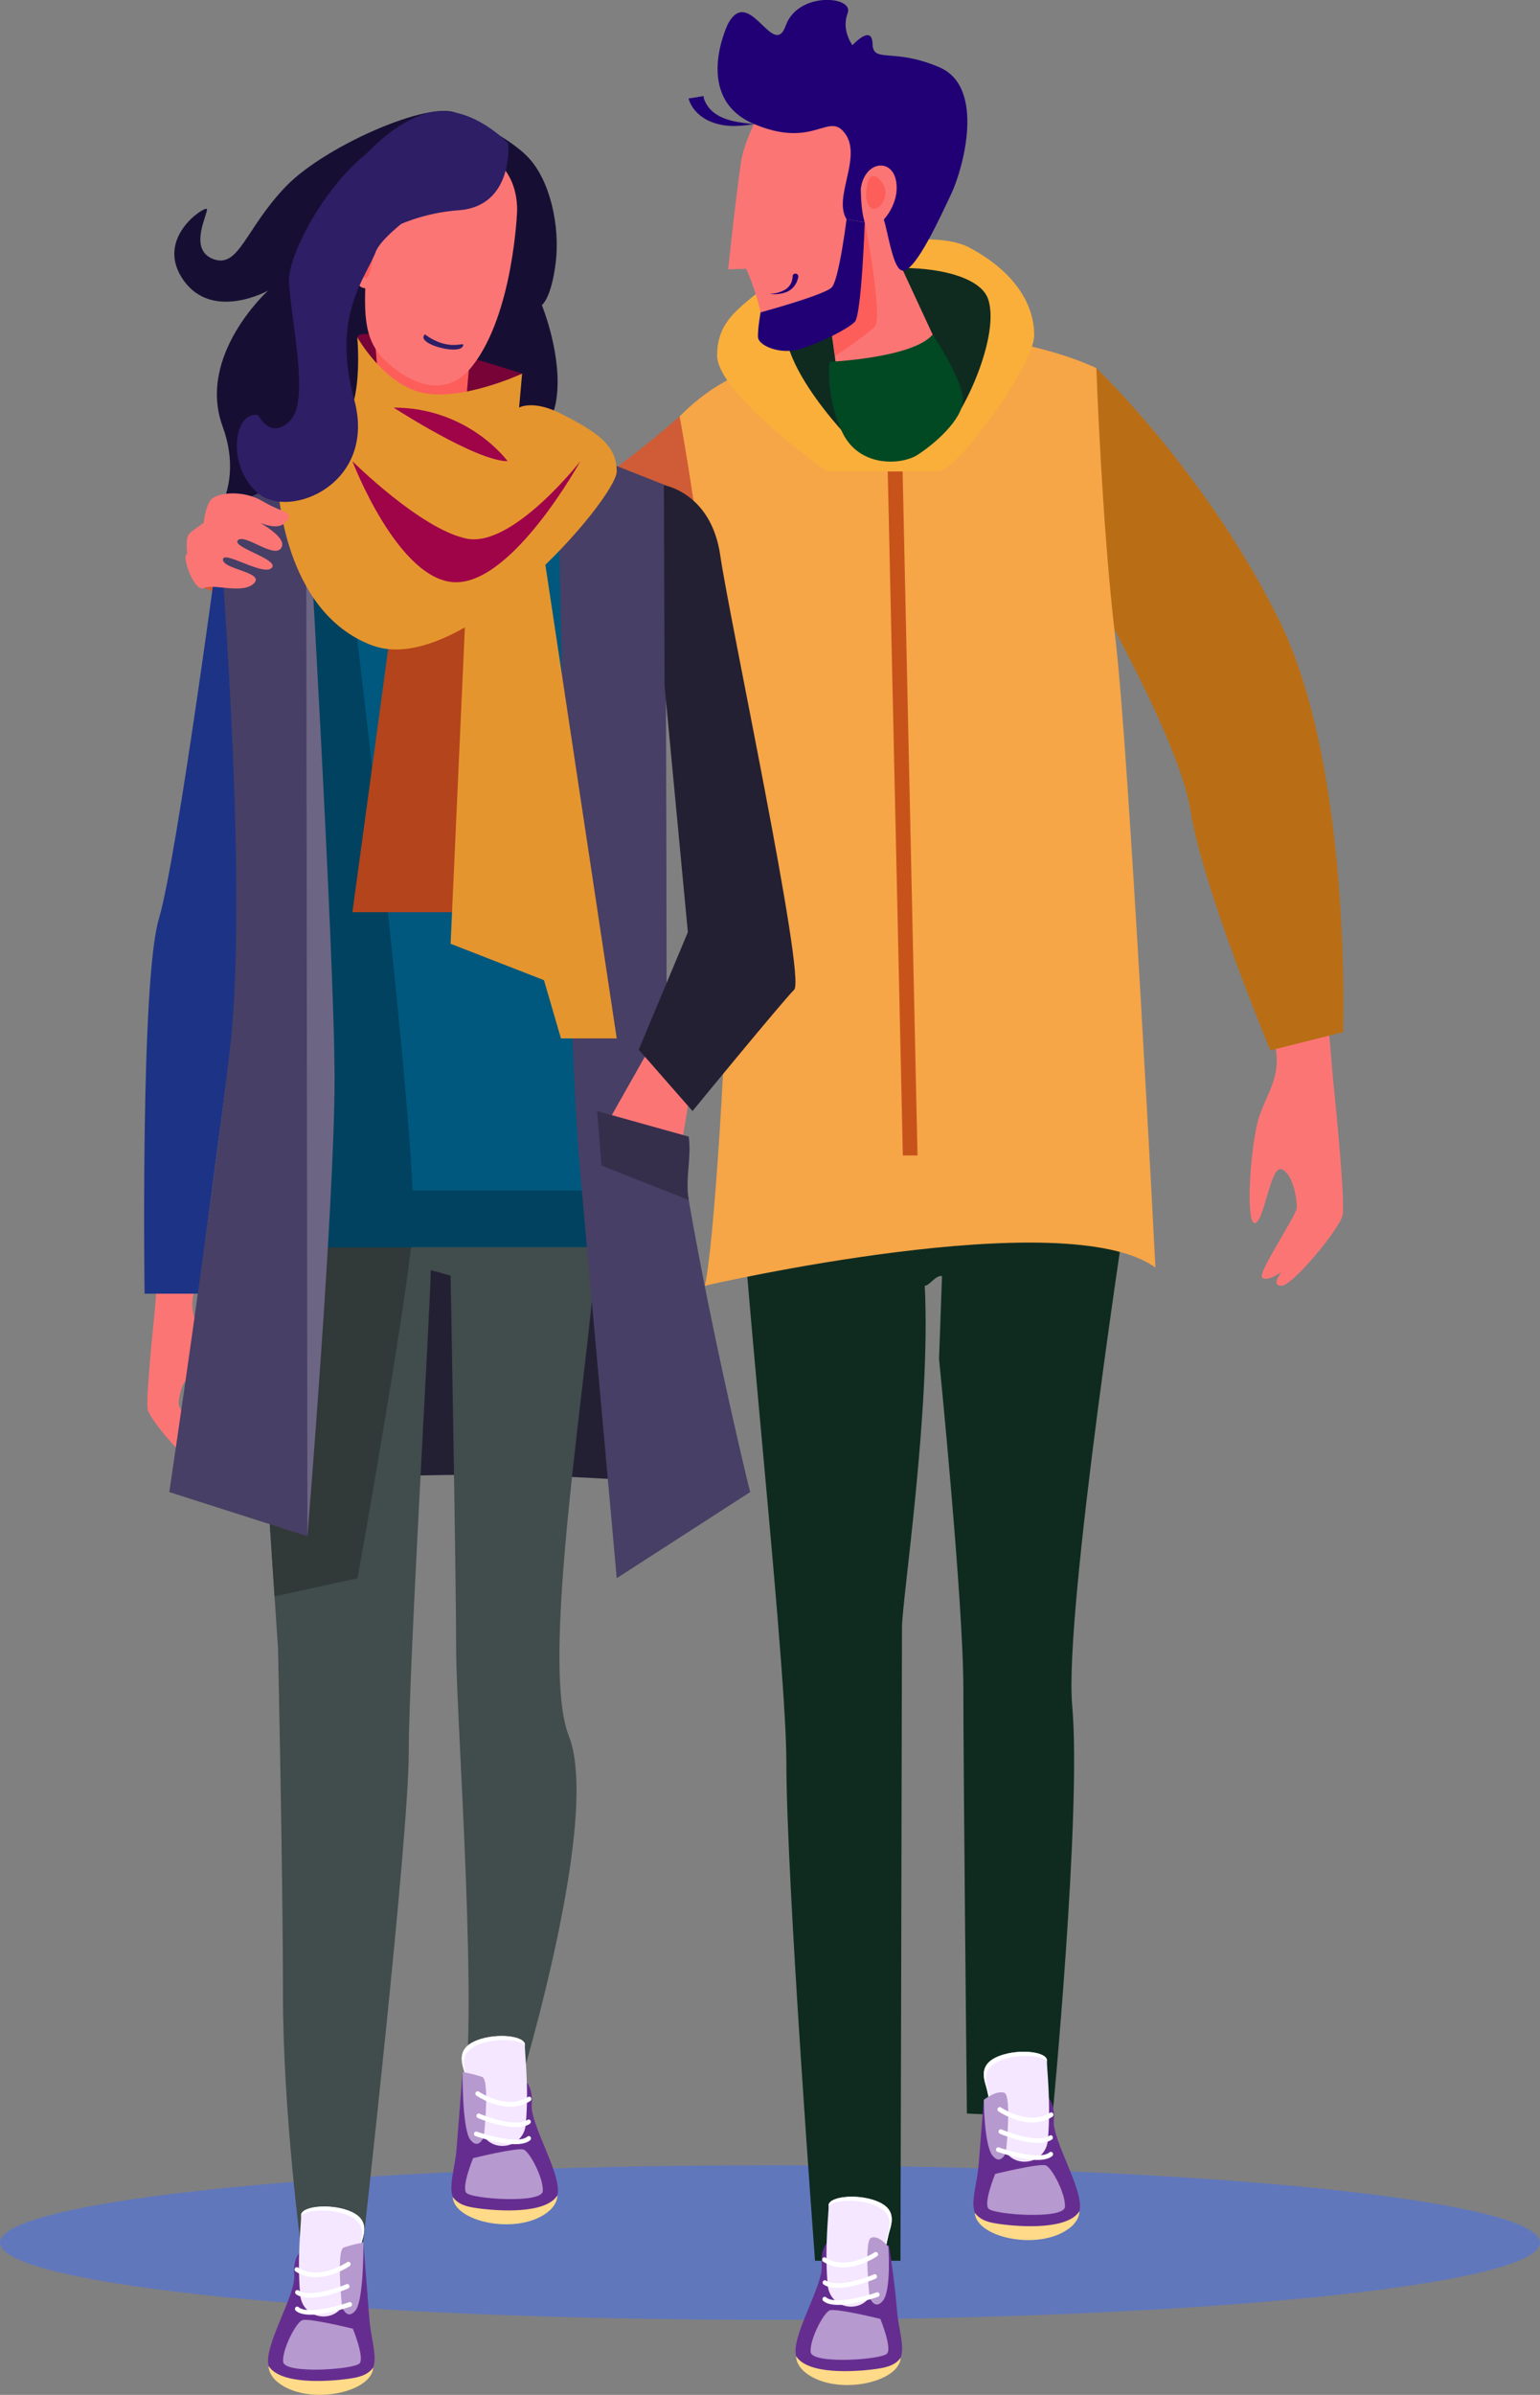 <svg xmlns="http://www.w3.org/2000/svg" viewBox="0 0 937.47 1457.12"><rect x="0" y="0" width="937.47" height="1457.12" fill="#808080" stroke="none"/><defs><style>.cls-1{fill:#cf5c36;}.cls-2{fill:#6077bc;}.cls-3{fill:#fc7575;}.cls-4{fill:#b96e16;}.cls-5{fill:#0f2b20;}.cls-6{fill:#f6a547;}.cls-7{fill:#170f33;}.cls-8{fill:#242033;}.cls-9{fill:#414c4c;}.cls-10{fill:#313939;}.cls-11{fill:#00587e;}.cls-12{fill:#00425f;}.cls-13{fill:#473f65;}.cls-14{fill:#b4441b;}.cls-15{fill:#e5952e;}.cls-16{fill:#770337;}.cls-17{fill:#fd5e5a;}.cls-18{fill:#1d3386;}.cls-19{fill:#6c6584;}.cls-20{fill:#9f0449;}.cls-21{fill:#662d91;}.cls-22{fill:#ffda88;}.cls-23{fill:#f4e7ff;}.cls-24{fill:#fff;}.cls-25{fill:#b699ce;}.cls-26{fill:#352f4c;}.cls-27{fill:#2d1e66;}.cls-28{fill:#c7531b;}.cls-29{fill:#faaf3b;}.cls-30{fill:#210075;}.cls-31{fill:#004923;}</style></defs><g id="Capa_2" data-name="Capa 2"><g id="Layer_2" data-name="Layer 2"><path class="cls-1" d="M462.92,264.21l-49.21-10.85s-62.67,56-104.24,69.12-176.88-11-176.88-11L124,357.77s200.33,76.1,247.26,61.65,97.48-81.76,97.48-81.76Z"></path><path class="cls-2" d="M937.47,1364.47c0,26-209.86,47-468.74,47S0,1390.42,0,1364.47s209.86-47,468.73-47S937.47,1338.51,937.47,1364.47Z"></path><path class="cls-3" d="M742.62,333.1S798.18,456,798.18,479.26s13.26,177,13.26,177,7.88,75,5.81,83.33-30.33,42.7-37.14,42.7,0-8.29,0-8.29-8.88,6.22-11.78,3.31,21.14-38,21.14-42.7c0-6-2.55-20.72-9.36-23.21s-10.54,32.75-16.34,32.75-2.49-49.34,2.9-65.09,14.51-25.7,8.71-46.43-47.27-92.86-38.14-143.85L683.35,371.11Z"></path><path class="cls-4" d="M667.42,224s66.92,63.61,111.34,153.54S817.59,628,817.59,628L773.33,639.1s-41.16-98.37-48.74-146.43-75.85-162.73-75.85-162.73Z"></path><path class="cls-5" d="M687.46,723l-20.85-69.59L558.53,689.56,450.07,673.41C442.91,692.5,478.7,1001,478.7,1072.54s17.45,303,17.45,303h52s.93-357.86.93-385.3c0-16.74,17.68-132.6,13.87-207.92,3.06-.18,6.54-6.57,10.49-5.9l-1.8,50.4s14.8,147.92,14.8,200.4,2.16,258.73,2.16,258.73l52,2.47s17.92-186.12,12.1-250.6C647.52,980.72,687.46,723,687.46,723Z"></path><path class="cls-6" d="M703.36,771.26s-16-312.8-24.33-382.45S667.42,224,667.42,224,612.56,196.31,533.48,206,428,239.05,413.71,253.36c0,0,29.27,155.63,29.61,295.8.18,75.83-9.1,214.23-14.34,233.15C429,782.31,648.64,731.46,703.36,771.26Z"></path><path class="cls-3" d="M95.08,787c-.73,8.63-1.21,14.14-1.21,14.14s-5.34,51-3.94,56.58,20.6,29,25.22,29,0-5.63,0-5.63,6,4.22,8,2.25-14.36-25.81-14.36-29c0-4.08,1.74-14.07,6.36-15.76s7.15,22.23,11.09,22.23,1.69-33.49-2-44.19c-3.55-10.37-9.45-17.06-6.21-30.28A171.49,171.49,0,0,0,95.08,787Z"></path><path class="cls-7" d="M280.2,70.38s27.74,11.22,41.21,25.25,19.59,41.91,16.9,64-8.47,26-8.47,26,12.74,30.86,8.87,57.31S306,294.65,287.13,298.25c0,0,26.15-31.26,22.69-47.69,0,0-18.85,26.85-37.71,37.27S180,392,121,326.61c0,0,30.27-23.95,14.49-67.23s27.71-82.56,27.71-82.56-33.87,18.83-51.57-6.42,12.7-44.88,14.24-43.28-11.93,24.45,3.85,30.46,19.43-18.24,44.25-44.09S268.27,58,280.2,70.38Z"></path><path class="cls-8" d="M121,907.86s151.33-23.64,335.61,0l-113-367H161Z"></path><path class="cls-9" d="M149.56,706.39l19.69,296.68s3,138.4,3,210.37,11.26,156.11,11.26,156.11l37.64-5.53s27.68-245.8,27.68-297.84,13.41-274.75,13.41-293.35l12.06,3.28s3.38,183.84,3.38,227,14.53,231.88,3.4,282.81l29.75,1.68s56.47-178.21,35.43-231.38,23.39-284.57,16.48-320S149.56,706.39,149.56,706.39Z"></path><path class="cls-10" d="M149.56,706.39l17.58,264.93,50.51-11.09S246.28,801,251.24,749.46c.69-7.24.25-21.85-1-41.62C199,705.06,149.56,706.39,149.56,706.39Z"></path><path class="cls-11" d="M233.71,264.21,149.56,307s36.91,202.25,22.15,261.3-10.34,190.44-10.34,190.44h203C370,741.89,376.3,672,388.72,674.61c13,2.73-19.2-131-19.2-185.81S412.33,295.21,405,295.21s-72.34-31-72.34-31Z"></path><path class="cls-12" d="M251.24,749.46c4.62-48.11-40.85-421.07-46.9-470.3L149.56,307s36.91,202.25,22.15,261.3-10.34,190.44-10.34,190.44h88.86C250.63,755.37,251,752.26,251.24,749.46Z"></path><path class="cls-12" d="M160.78,724.37c.13,20.62.59,34.39.59,34.39h203c2.09-6.28,4.27-19.9,6.83-34.39Z"></path><path class="cls-12" d="M161.37,758.76h88.86c.4-3.39.74-6.5,1-9.3.48-5,.42-13.65-.1-25.09H160.78C160.91,745,161.37,758.76,161.37,758.76Z"></path><path class="cls-13" d="M375.43,960.23l81.19-52.37s-50.81-206.68-50.81-295.25-.85-317.4-.85-317.4l-65.52-25.9s5,347.71,13.84,445.14S375.43,960.23,375.43,960.23Z"></path><polygon class="cls-14" points="239.62 370.5 214.52 555.03 300.14 555.03 300.14 370.5 239.62 370.5"></polygon><polygon class="cls-15" points="283.9 361.64 274.31 574.22 331.14 596.37 341.48 631.8 375.43 631.8 331.14 338.02 283.9 361.64"></polygon><path class="cls-16" d="M317.86,227.31s-101.57-32.95-100.2-21.82,41.38,47,41.38,47l52.26-14.33Z"></path><path class="cls-17" d="M283.42,248l3.84-45.16-60.45-14.22,4.07,50.57C241.58,249.35,263.73,258.17,283.42,248Z"></path><path class="cls-3" d="M294.45,93.06s20.36,7.25,20.36,34.93c0,0-2.23,63.38-27.55,95.07-18.56,23.22-43.32,5.75-53.67-4.6-15.08-15.08-10.8-35.59-10.8-63.27S266.62,73.39,294.45,93.06Z"></path><polygon class="cls-3" points="396.89 635.26 368.16 686.05 412.5 711.56 421.42 656.32 396.89 635.26"></polygon><path class="cls-8" d="M404.14,295.21s28.79,4.43,34.33,42.81,52.24,256.93,45,264.13S421.57,676,421.57,676l-32.74-37.34,29.9-71.5L404.56,417.37Z"></path><path class="cls-18" d="M135.75,311.45s-27.61,209.4-39,247.44S88,787.12,88,787.12h32.72l28.82-218.45Z"></path><path class="cls-13" d="M186.39,286.79S196.07,550.6,196.07,617s-8.92,317.71-8.92,317.71l-84.09-26.89S128.16,739.56,140,637.7s-7.38-326.25-7.38-326.25Z"></path><path class="cls-19" d="M186.39,286.79S203.67,580,203.67,656.32s-16.52,278.43-16.52,278.43Z"></path><path class="cls-15" d="M217.47,205.16s5.91,59-20.67,59-27.55,31-27.55,31,2.46,76.77,57.08,97.44S375.43,303,375.43,286.79s-12.5-24.17-34-35.11C324.31,243,316,248,316,248l1.83-20.66s-37.5,17.44-61.78,11.4C233.16,233,217.47,205.16,217.47,205.16Z"></path><path class="cls-20" d="M214.52,280.6s41.33,41.19,69.38,47.09,69.38-47.09,69.38-47.09-40.48,73.66-75.59,73.66S214.52,280.6,214.52,280.6Z"></path><path class="cls-20" d="M239.62,248S289.81,280.6,309,280.6C309,280.6,285.38,248,239.62,248Z"></path><path class="cls-21" d="M281.61,1260.7s-2.2,27.87-3.69,46.83-10.7,33.31,11.47,39.13,46.59,1.18,49.89-10.89-16.55-42.94-15.59-55.2-5.06-17.83-9.11-14.25S281.61,1260.7,281.61,1260.7Z"></path><path class="cls-22" d="M275.63,1336.72c3.48,4.85,9,6,15.07,6.85,13,1.83,41.53,3.59,48.58-7.8.07,3.36-2,6.58-4.38,8.9C317.34,1360.72,276.35,1352.45,275.63,1336.72Z"></path><path class="cls-23" d="M320.09,1292.34c-1.34,15.59-22.36,18.38-27.49,3.66l-.24-.71c-8-23.69-8.27-30-9.86-35.37-1.76-6-4-14.07,8.18-18.64s29.3-2.49,28.86,3.08C319.25,1248.08,322.11,1268.87,320.09,1292.34Z"></path><path class="cls-24" d="M290.68,1241.28c-12.21,4.57-9.94,12.69-8.18,18.64,1.59,5.34,1.82,11.68,9.86,35.37l.24.71a15.45,15.45,0,0,0,1.75,3.55c-.15-.35-.29-.7-.42-1.07l-.24-.71c-8-23.69-8.27-30-9.86-35.37-1.76-6-4-14.07,8.19-18.64,10-3.75,23.33-3,27.53.44C319.65,1238.75,302.78,1236.75,290.68,1241.28Z"></path><path class="cls-25" d="M294.59,1299.9s3.63-34.36-1-36.17a74.44,74.44,0,0,0-12-3s-.33,35,4.82,41.3S294.59,1299.9,294.59,1299.9Z"></path><path class="cls-24" d="M323.43,1277.24a1.4,1.4,0,0,1-.64,1.08c-14.27,9.21-32-2.77-32.76-3.28a1.45,1.45,0,0,1-.39-2,1.34,1.34,0,0,1,1.88-.4c.17.12,17.05,11.5,29.85,3.24a1.33,1.33,0,0,1,1.87.46A1.44,1.44,0,0,1,323.43,1277.24Z"></path><path class="cls-24" d="M323.13,1291.12a1.42,1.42,0,0,1-.6,1.06c-8.87,6.1-30.71-3.13-31.63-3.53a1.44,1.44,0,0,1-.74-1.84,1.33,1.33,0,0,1,1.76-.77c5.94,2.54,22.75,8.17,29.12,3.79a1.32,1.32,0,0,1,1.88.39A1.52,1.52,0,0,1,323.13,1291.12Z"></path><path class="cls-24" d="M323.25,1301.14a1.45,1.45,0,0,1-.47,1c-7.19,6.35-30.68-1.55-33.34-2.47a1.43,1.43,0,0,1-.85-1.79,1.35,1.35,0,0,1,1.71-.89c6.81,2.37,25.62,7.51,30.72,3a1.32,1.32,0,0,1,1.91.16A1.41,1.41,0,0,1,323.25,1301.14Z"></path><path class="cls-25" d="M288,1313.1s-7.17,17.37-4.13,21.09,46,6.75,46.55-1-7.85-23.77-11.58-25.27S288,1313.1,288,1313.1Z"></path><path class="cls-21" d="M598.9,1277.59s-1.68,20.58-3.17,39.54-10.7,33.31,11.47,39.13,46.59,1.17,49.89-10.89-16.56-42.94-15.59-55.2-5.07-17.83-9.12-14.25S598.9,1277.59,598.9,1277.59Z"></path><path class="cls-22" d="M593.43,1346.32c3.49,4.85,9,6,15.08,6.85,13,1.83,41.52,3.59,48.58-7.8.07,3.36-2,6.58-4.39,8.9C635.15,1370.32,594.15,1362.05,593.43,1346.32Z"></path><path class="cls-23" d="M637.9,1301.93c-1.35,15.6-22.37,18.39-27.5,3.66-.07-.23-.16-.46-.24-.7-8-23.7-8.27-30-9.85-35.37-1.77-6-4-14.08,8.18-18.65s29.3-2.49,28.86,3.09C637.06,1257.68,639.91,1278.47,637.9,1301.93Z"></path><path class="cls-24" d="M608.49,1250.87c-12.22,4.57-10,12.7-8.18,18.65,1.58,5.34,1.81,11.67,9.85,35.37.08.24.17.47.24.7a16.39,16.39,0,0,0,1.75,3.56c-.14-.35-.28-.7-.41-1.07l-.24-.71c-8-23.69-8.28-30-9.86-35.37-1.77-6-4-14.07,8.18-18.64,10-3.75,23.33-3,27.54.44C637.46,1248.34,620.58,1246.35,608.49,1250.87Z"></path><path class="cls-25" d="M612.39,1309.5s3.63-34.36-1-36.17-12.51,4.26-12.51,4.26.18,27.69,5.33,34S612.39,1309.5,612.39,1309.5Z"></path><path class="cls-24" d="M641.24,1286.83a1.46,1.46,0,0,1-.64,1.09c-14.28,9.21-32-2.77-32.77-3.29a1.45,1.45,0,0,1-.38-2,1.31,1.31,0,0,1,1.87-.4c.17.12,17.06,11.5,29.86,3.24a1.31,1.31,0,0,1,1.86.46A1.43,1.43,0,0,1,641.24,1286.83Z"></path><path class="cls-24" d="M640.94,1300.71a1.39,1.39,0,0,1-.6,1.06c-8.87,6.11-30.72-3.12-31.64-3.52a1.44,1.44,0,0,1-.74-1.84,1.34,1.34,0,0,1,1.77-.77c5.93,2.54,22.74,8.17,29.11,3.78a1.32,1.32,0,0,1,1.88.4A1.52,1.52,0,0,1,640.94,1300.71Z"></path><path class="cls-24" d="M641.05,1310.74a1.36,1.36,0,0,1-.47,1c-7.18,6.35-30.68-1.55-33.33-2.48a1.41,1.41,0,0,1-.86-1.78,1.34,1.34,0,0,1,1.71-.89c6.82,2.36,25.62,7.51,30.73,3a1.32,1.32,0,0,1,1.91.16A1.45,1.45,0,0,1,641.05,1310.74Z"></path><path class="cls-25" d="M605.83,1322.7s-7.17,17.36-4.13,21.09,45.95,6.75,46.56-1-7.86-23.76-11.59-25.26S605.83,1322.7,605.83,1322.7Z"></path><path class="cls-21" d="M221.2,1364.47s2.2,27.86,3.69,46.82,10.7,33.31-11.47,39.13-46.59,1.17-49.89-10.89,16.56-42.94,15.59-55.2,5.06-17.83,9.12-14.25S221.2,1364.47,221.2,1364.47Z"></path><path class="cls-22" d="M227.18,1440.48c-3.48,4.85-9,6-15.07,6.85-13,1.83-41.52,3.59-48.58-7.8-.07,3.36,2,6.58,4.38,8.9C185.47,1464.48,226.46,1456.21,227.18,1440.48Z"></path><path class="cls-23" d="M182.72,1396.1c1.35,15.59,22.37,18.38,27.49,3.66l.24-.71c8-23.69,8.28-30,9.86-35.37,1.76-6,4-14.07-8.18-18.64s-29.3-2.49-28.86,3.08C183.56,1351.84,180.7,1372.63,182.72,1396.1Z"></path><path class="cls-24" d="M212.13,1345c12.21,4.57,9.94,12.69,8.18,18.64-1.58,5.34-1.82,11.68-9.86,35.37l-.24.71a15.45,15.45,0,0,1-1.75,3.55c.15-.34.29-.7.42-1.07l.24-.71c8-23.69,8.28-30,9.86-35.37,1.76-5.94,4-14.07-8.18-18.64-10-3.75-23.33-3-27.54.44C183.16,1342.51,200,1340.51,212.13,1345Z"></path><path class="cls-25" d="M208.22,1403.66s-3.62-34.36,1-36.17a74.21,74.21,0,0,1,12-3s.34,35-4.82,41.29S208.22,1403.66,208.22,1403.66Z"></path><path class="cls-24" d="M179.38,1381a1.43,1.43,0,0,0,.64,1.08c14.28,9.22,32-2.77,32.77-3.28a1.45,1.45,0,0,0,.38-2,1.33,1.33,0,0,0-1.88-.41c-.16.12-17,11.5-29.85,3.24a1.32,1.32,0,0,0-1.86.46A1.46,1.46,0,0,0,179.38,1381Z"></path><path class="cls-24" d="M179.68,1394.88a1.42,1.42,0,0,0,.6,1.06c8.87,6.1,30.71-3.13,31.63-3.53a1.44,1.44,0,0,0,.75-1.84,1.35,1.35,0,0,0-1.77-.77c-5.94,2.54-22.74,8.17-29.12,3.78a1.32,1.32,0,0,0-1.87.4A1.46,1.46,0,0,0,179.68,1394.88Z"></path><path class="cls-24" d="M179.56,1404.9a1.42,1.42,0,0,0,.48,1c7.18,6.35,30.68-1.55,33.33-2.47a1.43,1.43,0,0,0,.86-1.79,1.36,1.36,0,0,0-1.72-.89c-6.81,2.37-25.62,7.51-30.72,3a1.32,1.32,0,0,0-1.91.16A1.46,1.46,0,0,0,179.56,1404.9Z"></path><path class="cls-25" d="M214.79,1416.86s7.16,17.37,4.13,21.09-46,6.75-46.56-1,7.86-23.77,11.59-25.27S214.79,1416.86,214.79,1416.86Z"></path><path class="cls-21" d="M541.11,1366.2s3.4,20.17,4.89,39.12,10.7,33.31-11.47,39.13-46.59,1.18-49.89-10.89,16.56-42.94,15.59-55.2,5.07-17.83,9.12-14.25S541.11,1366.2,541.11,1366.2Z"></path><path class="cls-22" d="M548.3,1434.51c-3.49,4.85-9,6-15.08,6.86-13,1.82-41.52,3.58-48.58-7.81-.07,3.37,2,6.58,4.38,8.9C506.58,1458.51,547.57,1450.24,548.3,1434.51Z"></path><path class="cls-23" d="M503.83,1390.13c1.34,15.6,22.36,18.38,27.49,3.66l.24-.71c8-23.69,8.28-30,9.86-35.37,1.77-6,4-14.07-8.18-18.64s-29.3-2.49-28.86,3.08C504.67,1345.87,501.81,1366.67,503.83,1390.13Z"></path><path class="cls-24" d="M533.24,1339.07c12.21,4.57,10,12.69,8.18,18.64-1.58,5.34-1.82,11.68-9.86,35.37l-.24.71a15.45,15.45,0,0,1-1.75,3.55c.15-.34.29-.7.42-1.07l.24-.7c8-23.7,8.27-30,9.86-35.38,1.76-5.94,4-14.07-8.18-18.64-10-3.75-23.33-3-27.54.44C504.27,1336.54,521.15,1334.54,533.24,1339.07Z"></path><path class="cls-25" d="M529.33,1397.7s-3.63-34.37,1-36.18,10.46,5.44,10.46,5.44,1.86,26.51-3.28,32.84S529.33,1397.7,529.33,1397.7Z"></path><path class="cls-24" d="M500.49,1375a1.41,1.41,0,0,0,.64,1.08c14.28,9.22,32-2.77,32.76-3.28a1.45,1.45,0,0,0,.39-2,1.33,1.33,0,0,0-1.88-.39c-.17.11-17,11.49-29.85,3.23a1.32,1.32,0,0,0-1.86.46A1.48,1.48,0,0,0,500.49,1375Z"></path><path class="cls-24" d="M500.79,1388.91a1.42,1.42,0,0,0,.6,1.06c8.87,6.1,30.71-3.13,31.64-3.53a1.44,1.44,0,0,0,.74-1.84,1.35,1.35,0,0,0-1.77-.77c-5.94,2.54-22.74,8.17-29.12,3.78a1.32,1.32,0,0,0-1.87.41A1.41,1.41,0,0,0,500.79,1388.91Z"></path><path class="cls-24" d="M500.67,1398.93a1.42,1.42,0,0,0,.48,1c7.18,6.35,30.68-1.55,33.33-2.47a1.43,1.43,0,0,0,.86-1.79,1.35,1.35,0,0,0-1.72-.88c-6.81,2.36-25.62,7.5-30.72,3a1.32,1.32,0,0,0-1.91.16A1.51,1.51,0,0,0,500.67,1398.93Z"></path><path class="cls-25" d="M535.89,1410.89s7.17,17.37,4.14,21.09-46,6.75-46.56-1,7.86-23.77,11.58-25.26S535.89,1410.89,535.89,1410.89Z"></path><path class="cls-26" d="M419.25,691.56,363.49,676l2.69,33.19,53.07,20.92C417,717.06,421.09,704.11,419.25,691.56Z"></path><path class="cls-27" d="M309.37,87.22s3.55,38.24-30.14,40.71-55.1,19.24-55.1,19.24l-15,45s-7.26-34.69-6.27-60.14,37.32-60.84,61.41-64.07S309.37,87.22,309.37,87.22Z"></path><path class="cls-3" d="M228.72,153.21s-2.36-8.39-9.75-6.56-3.76,23.59,0,27.35S236,174.82,228.72,153.21Z"></path><path class="cls-17" d="M226.81,157.41s-4.37-10.31-7.84-6.84.7,18.55,3.72,18.55S226.81,157.41,226.81,157.41Z"></path><path class="cls-27" d="M259.42,204c-.88-.65-.6-.88-1.25,0C254,209.73,282,216.86,282,209.67,282,208.36,272.8,213.44,259.42,204Z"></path><path class="cls-27" d="M295.66,100.93s-60.9,36.37-66.94,52.28-27.07,38.68-13.1,89.93-39.24,73.14-58.46,57.05-15.3-50.2,0-47.69c0,0,7.33,15.56,19.29,3.61s1.52-55.72-.52-83.84S244.55,31.07,295.66,100.93Z"></path><path class="cls-3" d="M124,318.14s1.07-10.75,4.77-14.45,18.77-6.1,31.45,1.46,20,6.09,13.14,13S148,312.71,148,312.71s27.22,12.21,23.47,20.19-22.34-8.52-26.62-4.23,25.68,11.73,20.52,16.9-29.65-11.11-29.65-5.09,25.66,7.67,18.85,14.47-24.85-.08-30.58,2.82-14.08-20.65-10-20.65c0,0-1.32-9.77,1.21-12.3S124,318.14,124,318.14Z"></path><polygon class="cls-28" points="540.41 286.79 549.6 703.04 558.53 703.04 549.47 286.79 540.41 286.79"></polygon><path class="cls-29" d="M503.37,286.79s-66.82-47.06-66.82-70.62,17.6-30.44,32.15-45S562.6,136,590.05,150.61s39.49,34.26,39.49,53.3-47.43,82.88-57.9,82.88Z"></path><path class="cls-5" d="M519.26,269.31s-61-61.11-35-87.11,109.23-25.09,117.33,0-20.93,82-30,82S519.26,269.31,519.26,269.31Z"></path><path class="cls-3" d="M480.67,38.85S454.48,75,451,99.19c-3.59,24.89-7.71,64.65-7.71,64.65l11-.26s9.68,21.78,10,36.45,23.35,4.95,36.79,4.63,43.11-12.64,53.72-55.08S585,31.49,480.67,38.85Z"></path><path class="cls-3" d="M578.49,226.73c8.49,18.32-9.3,21.6-28.41,28.12-13.26,4.52-25.86,8-32.81,9.88a3.72,3.72,0,0,1-4.68-3.65c.14-9-2.2-28-4.41-44.38-1.31-9.67-2.58-18.44-3.26-23.76,2.65-7.17,22.87-61.66,21.57-58.18v0l4.16-11.17Z"></path><path class="cls-30" d="M443.4,14.05C442.2,16.18,422,59.83,459,75.45s45.52-8.34,55.64,6.1-7.57,38.6.69,51.85l12.24,2s2.31-7.28,7.2-7.4,7.15,36.87,15,36.68,22.39-32.06,29.38-46.9,21.09-64.7-7.32-76.86-40.4-2.1-40.69-14.32-12.21.9-12.21.9-6.94-9-2.91-19.5-30.27-13.34-37.72,7.62S456.31-8.87,443.4,14.05Z"></path><path class="cls-3" d="M524,114.91s0,24.14,5.79,24,18.23-14.1,15.73-28.58S526.19,98,524,114.91Z"></path><path class="cls-17" d="M528,112.2s-2.68,9.66,1.79,13.91,12.61-6.4,7.79-14.14S528.74,106.65,528,112.2Z"></path><path class="cls-30" d="M468.47,178.74a19.17,19.17,0,0,0,9.74-2.67,9.83,9.83,0,0,0,3.16-3.43,10.33,10.33,0,0,0,1.11-4.38l0-.19a1.75,1.75,0,1,1,3.48.37,1.19,1.19,0,0,1-.05.26,13.2,13.2,0,0,1-2.39,5.38A12,12,0,0,1,479,177.6,19.9,19.9,0,0,1,468.47,178.74Z"></path><path class="cls-30" d="M428.33,58.43c-.22,2,1.93,5.47,3.16,7.07,6.62,8.19,19.12,9.08,27.49,10-1.11.09-12.19,2.51-21.6.06-10.17-2.42-16.34-8.93-18.23-15.62Z"></path><path class="cls-17" d="M532.43,198.84c-3.68,3.86-16.32,12.58-24.13,17.84-1.75-13.15-3.38-23.74-3.38-23.74s6.88,5.66,21.47-58.61a2.54,2.54,0,0,1,.1.39v0C527.53,140.2,537.6,193.47,532.43,198.84Z"></path><path class="cls-30" d="M463,190.05s-1.72,9.5-1.59,14.93,13.83,11.11,25.95,7.33,28.89-12.22,33-16.48,6.07-60.57,6.07-60.57l-11.1-1.86s-4.59,36.78-9,41.44S463,190.05,463,190.05Z"></path><path class="cls-31" d="M504.92,220.16s50.91-2.33,62.83-16.6c0,0,18.41,27.44,18.41,39.62s-17.88,27.36-27.63,33.59-35.31,7.86-45.69-13.54S504.92,220.16,504.92,220.16Z"></path></g></g></svg>